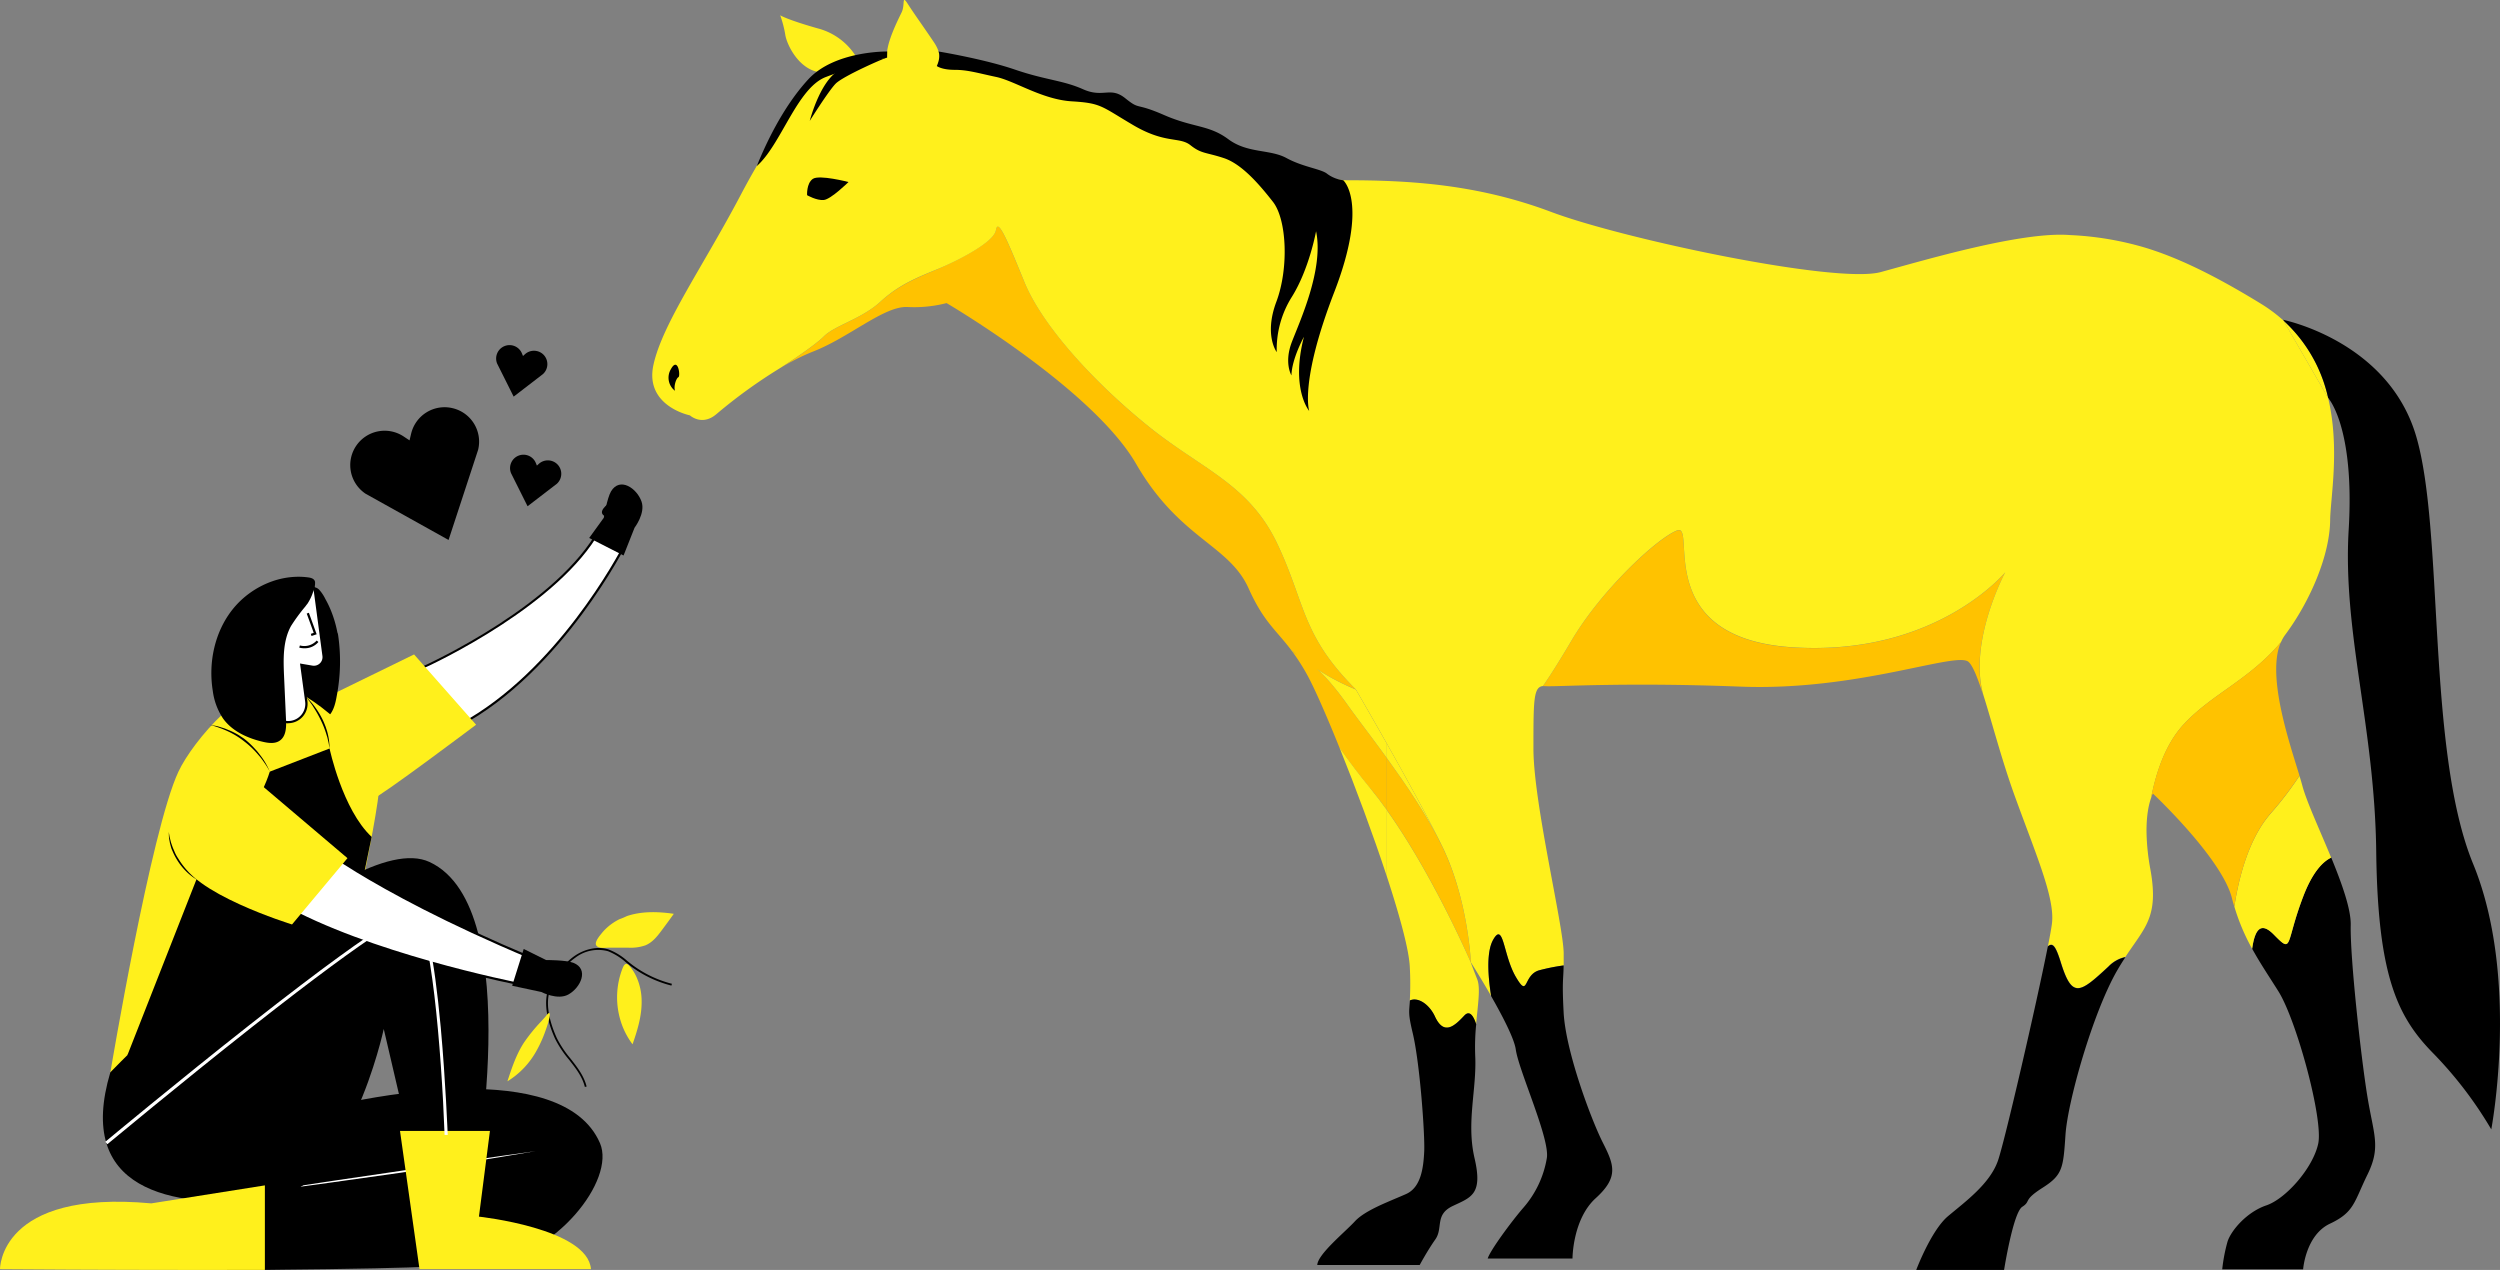 <?xml version="1.0" encoding="UTF-8"?> <svg xmlns="http://www.w3.org/2000/svg" id="Layer_1" data-name="Layer 1" viewBox="0 0 800 406.37"><rect x="0" y="0" width="800" height="406.37" fill="#808080" stroke="none"/><defs><style>.cls-1{fill:#fff01c;}.cls-2{fill:none;}.cls-3{fill:#ffc200;}.cls-4{fill:#fff;}</style></defs><path d="M204,160.27s-3.94-2.83-7.29-.61-5.17,4.14-3.42,5.36,6.08.69,6.77,0S204,160.27,204,160.27Z"></path><path class="cls-1" d="M413.07,207.83l.39.53,1.62,1.16C414.4,209,413.73,208.41,413.07,207.83Z"></path><path class="cls-2" d="M420.9,213.7l-5.82-4.18a72.69,72.69,0,0,0,6.36,4.59A5.94,5.94,0,0,0,420.9,213.7Z"></path><path class="cls-2" d="M491.25,222.69a20.55,20.55,0,0,0,2.47-3.14C492.44,219.67,491.69,220.49,491.25,222.69Z"></path><path class="cls-3" d="M641.65,183.19s-22.16,26.88-67.93,24-30.52-40-37.06-37.41S512.32,189,502.88,205c-4.55,7.7-7.41,12.09-9.16,14.57a6,6,0,0,1,.74,0c3.65.26,24.72-1.31,62.5.15s69.26-11.44,73-7.89c1.48,1.39,3,5.41,4.74,10.89C629.65,205.59,641.65,183.19,641.65,183.19Z"></path><path class="cls-1" d="M730.67,102.54,745,127.34A47.24,47.24,0,0,0,730.67,102.54Z"></path><path class="cls-2" d="M730.67,102.54,745,127.34A47.24,47.24,0,0,0,730.67,102.54Z"></path><path class="cls-3" d="M443.8,242.6v16.61C458.73,280.15,470.68,308,470.68,308s-.86-20.14-9.21-37.21C456.77,261.14,450,251.2,443.8,242.6Z"></path><path class="cls-3" d="M443.8,259.21V242.6c-4.87-6.71-9.43-12.61-12.49-16.91-5.39-7.58-8.66-10.6-9.87-11.58a73.45,73.45,0,0,0,12.42,6.5c-17.44-17.44-16-27.25-25.07-46.5s-24.34-24-41.41-37.78-33.79-32-39.6-46.14S319.3,69.72,318.7,73.6,306.59,83.29,300.29,86s-12.47,5-18.53,10.54-14.65,7.62-18.16,11.14-14.24,10.3-14.24,10.3h0a71.11,71.11,0,0,1,10.78-5.47c11.65-4.52,22.69-14.57,30.19-14.27a41.51,41.51,0,0,0,12.57-1.25s46.7,27.34,60.65,51.44,29.69,25.79,36,39.84c4.75,10.61,8.66,13.19,13.53,19.61.66.58,1.33,1.14,2,1.69l-1.61-1.16a65.73,65.73,0,0,1,4.71,7.33c2.29,4.1,6.18,12.91,10.5,23.63,3.11,4.39,6.4,8.77,9.79,12.89C440.27,254.41,442.05,256.77,443.8,259.21Zm-25.58-47.3.15.11Zm1.61,1.13.15.1Z"></path><path class="cls-1" d="M443.8,280.49c4.13,12.61,7.11,23.54,7.34,29a100.88,100.88,0,0,1,0,10.67c2.76-1.23,6.32,1.44,8,5.09,2.9,6.3,6.29,3.08,9.44-.28,1.77-1.88,3,.42,3.77,2.79.56-6.35,1.46-11.57.36-14.39-1.65-4.21-2.06-5.4-2.06-5.4s-11.95-27.8-26.88-48.74Z"></path><path class="cls-1" d="M438.46,252.21c-3.39-4.12-6.68-8.5-9.79-12.89,5.08,12.59,10.75,27.82,15.13,41.17V259.21C442.05,256.77,440.27,254.41,438.46,252.21Z"></path><path d="M471.86,370.65c-2.69-11.57.73-22,.21-32.78a74.08,74.08,0,0,1,.31-10.13c-.76-2.37-2-4.67-3.77-2.79-3.15,3.36-6.54,6.58-9.44.28-1.69-3.65-5.25-6.32-8-5.09-.25,3.88-.62,4.06.91,10.49,2.32,9.8,3.92,32.63,3.67,37.81s-1,11.52-5.81,13.65c-1.72.77-3.9,1.65-6.13,2.63-4,1.73-8.09,3.77-10.23,6.09-3.35,3.62-11.88,10.52-12.06,14h32.78s2.42-4.53,5-8.19-.28-7.93,5.59-10.71S474.56,382.23,471.86,370.65Z"></path><path class="cls-2" d="M686.87,267a92.15,92.15,0,0,1,1.46-11.62C687.67,257.15,686.73,260.85,686.87,267Z"></path><path d="M791.4,276.44c-15-36.5-9.21-106.87-18.32-137.16s-42.53-36.95-42.53-36.95l.12.21A47.24,47.24,0,0,1,745,127.34h0s8.55,9.17,6.58,42.15,8.33,63,8.81,103,6.84,53,18.35,64.68a126.9,126.9,0,0,1,18.47,24.23S806.41,313,791.4,276.44Z"></path><path d="M737,287c-5.81,15.26-3.15,18.41-9.44,12-3.79-3.82-5.92-2.18-6.86,4.61,2.59,4.72,5.5,9,8.4,13.63,5.8,9.27,14.4,40.94,12.73,48.72s-10.34,17.64-16.6,19.76-11.25,8-12.41,11.56a53.52,53.52,0,0,0-1.71,8.9H737s.79-10.94,8.6-14.61,7.67-6.89,12-15.72,2-12.64,0-24.75S752,306.59,752.23,296c.11-5.09-2.85-13.32-6.25-21.6C743.49,275.59,740.08,278.74,737,287Z"></path><path class="cls-1" d="M715,290.14a66.94,66.94,0,0,0,5.68,13.47c.94-6.79,3.07-8.43,6.86-4.61,6.29,6.37,3.63,3.22,9.44-12,3.13-8.22,6.54-11.37,9-12.54-3.67-8.91-7.84-17.87-9.22-23-.25-.92-.56-2-.93-3.18a108.48,108.48,0,0,1-9.17,12C719.72,268.16,716.45,280.49,715,290.14Z"></path><path class="cls-1" d="M745,127.34l-14.32-24.8a49.46,49.46,0,0,0-7.14-5.32c-16-9.83-27.59-15.1-37.19-18a99.88,99.88,0,0,0-24-4C646.93,74,616,83.22,601.82,87.07S519.47,76.5,496.38,67.82c-18.43-6.93-35.8-9.26-52.58-9.91-4.26-.17-8.47-.23-12.66-.23-20.7,0-83.55-33.5-131.32-36.55,0,0,2.38-2.63-.93-7.56s-6.27-9-8.36-12.26-.82.18-2,2.63-5.29,10.47-4.65,14.49c0,0-6.54.53-9,1.36a20.5,20.5,0,0,0-13.17-10.7c-9.93-2.81-12.05-4.2-12.05-4.2a35.28,35.28,0,0,1,1.63,6.23c.43,3,4.33,11.43,11.52,12.07A239.19,239.19,0,0,0,237.1,62.25c-12.06,22.92-25.13,41.32-28,54.52s11.68,16.15,11.68,16.15,3.85,3.58,8.52-.44a164.6,164.6,0,0,1,20.1-14.55h0s10.73-6.79,14.24-10.3,12.11-5.57,18.16-11.14S294,88.61,300.29,86s17.8-8.48,18.41-12.35S322,76,327.78,90.19s22.52,32.33,39.6,46.14,32.33,18.52,41.41,37.78,7.63,29.06,25.07,46.5c0,0,4.42,7.58,9.94,17.36,6,10.64,13.31,23.87,17.67,32.77,8.35,17.07,9.21,37.21,9.21,37.21s3.14,4.93,6.49,10.79c-.79-4.85-1.78-13.7.62-18,3.41-6.06,3.17,4.84,7.29,11.87s2.21-.56,7.4-2.1a64.35,64.35,0,0,1,7.9-1.58c0-1,0-2.33,0-4-.19-9.2-9.6-47.83-9.68-65.14,0-9.07,0-14.26.57-17.12.44-2.2,1.19-3,2.47-3.14,1.75-2.48,4.61-6.87,9.16-14.57,9.44-16,27.25-32.69,33.78-35.23s-8.71,34.51,37.06,37.41,67.93-24,67.93-24-12,22.4-6.92,39.5c2.69,8.53,5.83,20.6,9.9,31.88,6.69,18.53,12.88,32.55,12,40.77-.14,1.32-.62,4-1.32,7.51,1.59-1.48,2.59.07,4.15,5.1,3.64,11.71,6.06,9.9,15.26,1.3a10.55,10.55,0,0,1,5.39-3c2.48-3.76,4.66-6.54,6.24-9.44,2.45-4.52,3.43-9.34,1.73-18.7a71.6,71.6,0,0,1-1.2-11.12c-.14-6.1.8-9.8,1.46-11.62,1.55-8,4.55-17.15,10.36-23.46,9-9.76,21.08-14.31,31.2-26.38a11.73,11.73,0,0,1,1.31-2.3c7.85-10.54,14.29-25.26,14.42-36.71C745.69,159.72,748.85,143.47,745,127.34Z"></path><path d="M485.08,312.64c-4.12-7-3.88-17.93-7.29-11.87-2.4,4.27-1.41,13.12-.62,18,3.57,6.25,7.39,13.56,7.88,17.07.95,6.8,11,28.6,9.93,34.78a32.2,32.2,0,0,1-7.43,15.77c-3.79,4.35-10.75,13.8-11.48,16.33H503.2s0-12.55,7.43-19.3,5.89-10.63,2.25-17.83S501,336.48,500.36,323.94c-.54-10.25-.06-10.28,0-15a64.35,64.35,0,0,0-7.9,1.58C487.29,312.08,489.2,319.66,485.08,312.64Z"></path><path d="M659.45,308c-1.56-5-2.56-6.58-4.15-5.1-3.69,18.64-13.77,62.22-15.95,68.5-2.59,7.47-10.58,13.22-16,17.79s-10.17,17.23-10.17,17.23h28.12s2.9-18.37,5.82-20.24.06-2,6.51-6.1,6.61-6.32,7.33-17,8.73-38.9,16.43-52.35c.94-1.64,1.86-3.1,2.74-4.44a10.55,10.55,0,0,0-5.39,3C665.51,317.85,663.09,319.66,659.45,308Z"></path><path class="cls-1" d="M461.47,270.74c-4.36-8.9-11.67-22.13-17.67-32.77v4.63C450,251.2,456.77,261.14,461.47,270.74Z"></path><path class="cls-1" d="M421.44,214.11c1.21,1,4.48,4,9.87,11.58,3.06,4.3,7.62,10.2,12.49,16.91V238c-5.52-9.78-9.94-17.36-9.94-17.36A73.45,73.45,0,0,1,421.44,214.11Z"></path><path class="cls-3" d="M698.69,231.87c-5.81,6.31-8.81,15.42-10.36,23.46a8.31,8.31,0,0,1,.61-1.38S711,274.64,714.22,287.4c.23.94.49,1.85.75,2.74,1.48-9.65,4.75-22,11.69-29.94a108.48,108.48,0,0,0,9.17-12c-3.31-10.86-10.58-32.09-5.94-42.75C719.77,217.56,707.68,222.11,698.69,231.87Z"></path><path d="M283.91,16.48s-16.8-.28-25.27,8.92-14,21.65-16.47,27.75c7.78-6.83,12.83-24.84,22-28.47a180.72,180.72,0,0,1,19.7-6.25Z"></path><path d="M283.91,18.43c-.45-.08-14.16,5.91-16.53,8.37s-8.26,11.89-8.26,11.89S262.84,24,270,21.8A134.69,134.69,0,0,1,283.91,18.43Z"></path><path d="M300.33,16.48s14.49,2.38,24.42,5.78,15.32,3.4,21.83,6.3,8.69-1,13.53,2.9,2.91,1.21,12.35,5.33,14.38,3.13,20.59,7.75,13.32,3.14,18.65,6.05,11.24,3.49,13.07,5.09a10.92,10.92,0,0,0,5.06,2s8.26,7-2.88,35.83-8,38-8,38-6-7-1.69-23.73c0,0-3.88,7-4,12.35,0,0-2.42-4,.12-10.66S423.68,86.11,421.14,74c0,0-2.18,12.09-7.75,21a31.67,31.67,0,0,0-4.84,17.68s-4.12-5.45-.12-16.1,3.39-26.28-1.09-32-10-12.11-15.74-14-7.15-1.33-10.66-4.12-8-.36-18.29-6.41S352.48,33,343,32.43s-18.26-6.54-24.25-7.81-9.08-2.27-13.26-2.27-5.71-1.22-5.71-1.22S301.13,18.33,300.33,16.48Z"></path><path d="M216,125.06a5.29,5.29,0,0,1-1.33-6.9c2.3-4.24,3.15,2.18,2.42,2.54S215.53,123.61,216,125.06Z"></path><path d="M258.27,62.46s-.24-3.76,1.82-5.21,11.43,1,11.43,1S265.9,63.79,263.6,64,258.27,62.46,258.27,62.46Z"></path><path d="M172.45,148.41l-.64.58-.33-.8a4.28,4.28,0,0,0-5.58-2.37h0a4.3,4.3,0,0,0-2.37,5.59L168.82,162l9.38-7.2a4.31,4.31,0,0,0,.31-6.06h0A4.31,4.31,0,0,0,172.45,148.41Z"></path><path d="M168,113.34l-.64.58-.33-.8a4.29,4.29,0,0,0-5.58-2.37h0a4.29,4.29,0,0,0-2.37,5.59l5.29,10.58,9.37-7.21a4.3,4.3,0,0,0,.32-6.06h0A4.31,4.31,0,0,0,168,113.34Z"></path><path d="M131.57,138.74l-.52,2.18-1.87-1.24a11,11,0,0,0-15.27,3.08h0A11,11,0,0,0,117,158l26.54,14.79L153,143.93a11,11,0,0,0-8.11-13.3h0A11,11,0,0,0,131.57,138.74Z"></path><path class="cls-4" d="M133.47,214.42c-4.57,2.24,43.85-18.32,58.48-45.08l8.37,4.32S180.18,214.3,147.2,232Z"></path><path d="M147.1,232.45l-13.75-17.59c-.15.06-.23.12-.25.09l-.26,0,0-.26c0-.28.16-.37.51-.55l.26-.12,0,0c5-2.21,44.92-20.88,58-44.85l.17-.31,9,4.65-.16.32c-.2.41-20.56,40.94-53.27,58.48ZM134,214.56l13.26,17c30.81-16.68,50.55-53.86,52.53-57.7l-7.73-4C179.1,193.14,140.56,211.7,134,214.56Z"></path><path class="cls-1" d="M100.86,224.87l31.64-15.45,19.85,22.49s-31,23.34-33.42,23.94S100.86,224.87,100.86,224.87Z"></path><path d="M108.2,203.23a58.29,58.29,0,0,1-.44,19.45c-.45,2.62-1.14,5.46-3.27,7.07s-5.43,1.48-8.07.5c-4.41-1.64-7.94-5-11-8.65a18.14,18.14,0,0,1-2.84-4.32,16.66,16.66,0,0,1-1.11-6.07c-.18-5.2.72-10.79,4.31-14.54a23.89,23.89,0,0,1,5.7-4c2-1.17,3.91-2.51,5.89-3.75,1.51-.94,3.29-1.65,4.75-.23a12.84,12.84,0,0,1,2,3,30.88,30.88,0,0,1,1.67,3.42,37.25,37.25,0,0,1,2.18,7.31C108.11,202.66,108.16,203,108.2,203.23Z"></path><path class="cls-1" d="M35.31,343.22s13-77.59,21.79-96.29c4.52-9.7,22.07-30.43,33.71-27.25s29.64,21.79,30.7,28.6-11.65,63.11-11.65,63.11S57.61,348.72,35.31,343.22Z"></path><path class="cls-4" d="M84.51,198.34c.51-5.73,5.77-11,11.38-12.26h0a4.1,4.1,0,0,1,5,3.46l2.71,20.34a3.11,3.11,0,0,1-3.6,3.48l-3.58-.6L98,224.47A5.83,5.83,0,0,1,88.78,230l-8.16-6,3.06-20.52Z"></path><path d="M92.22,231.47a6.19,6.19,0,0,1-3.66-1.22l-8.34-6.13,3.1-20.73.83-5.1c.52-5.7,5.64-11.21,11.66-12.57a4.49,4.49,0,0,1,5.41,3.77l2.71,20.34a3.48,3.48,0,0,1-4,3.89l-3.1-.52,1.55,11.23a6.23,6.23,0,0,1-6.14,7ZM81,223.8l8,5.87a5.47,5.47,0,0,0,8.65-5.14L96,212.32,100,213a2.75,2.75,0,0,0,3.18-3.07l-2.71-20.34A3.74,3.74,0,0,0,96,186.43c-5.64,1.27-10.62,6.62-11.1,11.94v0L84,203.5Z"></path><path d="M97.72,194.06a58.29,58.29,0,0,0-4.6,6.27c-2.64,4.8-2.46,10.59-2.22,16.07l.63,14c.11,2.4,0,5.22-2,6.6-1.51,1.06-3.55.81-5.35.39-5-1.16-10-3.43-12.9-7.61a20.66,20.66,0,0,1-3.19-8.7c-1.46-9.06.59-18.8,6.28-26a27.85,27.85,0,0,1,5.64-5.36A28.35,28.35,0,0,1,87,186.06a25.62,25.62,0,0,1,7.6-1.48,22.83,22.83,0,0,1,3.88.17c1,.12,2.13.38,2.34,1.48a6.59,6.59,0,0,1-.57,3,15.68,15.68,0,0,1-1.89,4C98.16,193.45,97.94,193.76,97.72,194.06Z"></path><path d="M40.79,337.61l24.75-63s15.59-11.13,20.79-27.68l19.13-7.41s4.11,19.55,13.47,28.29l-9.07,43.58S85.66,345,40.79,337.61Z"></path><path d="M86.33,246.93a23.49,23.49,0,0,0-1.64-2.73c-.3-.43-.6-.86-.92-1.29s-.64-.83-1-1.23a28.42,28.42,0,0,0-4.54-4.37A26.78,26.78,0,0,0,72.88,234a33.68,33.68,0,0,0-6-2.11c.52.09,1,.18,1.57.29a12.06,12.06,0,0,1,1.56.34l1.53.48.39.12.37.15.74.31A22.75,22.75,0,0,1,76,235c.47.26.9.58,1.35.87l.68.45.63.5A27,27,0,0,1,81,239l1.09,1.18c.36.4.68.83,1,1.25A22.35,22.35,0,0,1,86.33,246.93Z"></path><path d="M97.77,222.85a21.72,21.72,0,0,1,3.11,3.52,25.84,25.84,0,0,1,2.4,4c.35.71.63,1.45.92,2.18.13.37.24.75.37,1.12l.17.57.14.57a19.82,19.82,0,0,1,.58,4.66c-.17-.76-.22-1.54-.44-2.29l-.25-1.13-.34-1.11a30.1,30.1,0,0,0-1.69-4.31,36.42,36.42,0,0,0-2.24-4.05l-.63-1-.68-.94C98.75,224.07,98.27,223.46,97.77,222.85Z"></path><path d="M192,365.82c-12.19-28.28-76.91-13.54-78.22-13.54L79,386.18l-6.4,20.19s4.81,0,12.19,0v0l6.58-.09c8.22-.07,18.23-.2,28.15-.41h.16c14.38-.31,28.53-.82,36.66-1.65C177.59,402.06,197.07,377.67,192,365.82Z"></path><path class="cls-4" d="M84.76,381.23l10.82-1.71,10.83-1.64,21.66-3.19,21.66-3.24,10.84-1.57,10.85-1.52-10.81,1.81-10.81,1.74L139,373.61c-3.6.55-7.21,1.14-10.82,1.67l-21.69,3.05-10.85,1.48Z"></path><path d="M35.31,343.13s76.41-79.27,102.15-67.29c31.66,14.73,13.88,105.73,13.88,105.73H135l-12.2-52.3s-11.25,52.73-38,54.86C54.37,386.56,24.1,380.84,35.31,343.13Z"></path><path class="cls-1" d="M128,361.89h28.78l-3.52,27.43s34.85,3.76,35.85,16.81H134.24Z"></path><path class="cls-1" d="M48.42,385.08l36.34-5.76v27.05H58.06s-26.93,0-58.06-.24C0,406.13-.32,380.59,48.42,385.08Z"></path><path d="M188.54,172.15l11,5.61,3.52-8.89s3.54-4.62,2.23-8.37c-1.48-4.25-6.92-8-9.76-3.26-1.26,2.12-2.31,8.44-2.31,8.44Z"></path><path class="cls-4" d="M98,267.62c0,.05,19.22,16.78,72.15,39l-2.06,8.7S118.77,306,89.7,289.36Z"></path><path d="M168.39,315.72l-.35-.07c-.49-.09-49.73-9.54-78.52-26l-.27-.15,8.43-22,.34.13.27-.25c.15.15,19.51,16.87,72,38.88l.28.12ZM90.15,289.2c27.46,15.56,73.27,24.81,77.69,25.67l1.9-8.07c-27.23-11.43-45.31-21.36-55.69-27.69-5.93-3.62-10-6.46-12.42-8.21-1.93-1.41-2.94-2.2-3.45-2.66Z"></path><path class="cls-1" d="M69.7,239.42l41.49,35.19L93.45,295.83s-33.13-10.22-35.66-21.22S69.7,239.42,69.7,239.42Z"></path><path d="M167.59,303.67l-3.7,11.77,9.35,2s5.15,2.72,8.62.81c3.95-2.17,6.75-8.16,1.59-10.16-2.3-.9-8.71-.88-8.71-.88Z"></path><path d="M187.15,347.81c-.82-3.3-2.89-5.94-5.09-8.74a33.87,33.87,0,0,1-4.42-6.65c-1.93-4.24-4.66-12.19-1.29-17.77,1.69-2.79,4.05-6.3,7.4-8.67s7.59-3.26,11-2.15a19.42,19.42,0,0,1,6,3.69c.5.4,1,.8,1.51,1.19a36.37,36.37,0,0,0,12.75,6.1l-.15.58a36.86,36.86,0,0,1-13-6.2c-.52-.39-1-.8-1.53-1.2a19.26,19.26,0,0,0-5.77-3.6,12.07,12.07,0,0,0-10.47,2.08c-3.26,2.31-5.58,5.75-7.23,8.49-3.23,5.35-.56,13.08,1.32,17.21a33.1,33.1,0,0,0,4.34,6.53c2.14,2.72,4.35,5.54,5.2,9Z"></path><path class="cls-1" d="M202.42,334.17c1.56-4.5,3-9.16,2.9-13.93a18.77,18.77,0,0,0-1.77-7.87,14.08,14.08,0,0,0-2.26-3.4c-1.27-1.39-1.87.34-2.3,1.49a25.58,25.58,0,0,0-.53,15.74A24.11,24.11,0,0,0,202.42,334.17Z"></path><path class="cls-1" d="M173.09,326.94a54,54,0,0,0-5.52,6.84c-2.4,3.74-3.81,8-5.2,12.25a26.42,26.42,0,0,0,9.33-9.82,39.91,39.91,0,0,0,2.83-6.29c.2-.58,2.07-5.65,1.16-5.75-.31,0-1,1-1.22,1.25Z"></path><path class="cls-1" d="M200.62,293.14c4.79-1.61,10-1.44,15-.72-1.26,1.75-2.52,3.49-3.81,5.21-1.45,1.95-3,3.94-5.29,4.88a14.32,14.32,0,0,1-5.57.74h-6.09c-1,0-3.64.44-4.14-.9-.4-1.08,1.22-2.95,1.84-3.73a16.49,16.49,0,0,1,3.45-3.17,17.71,17.71,0,0,1,2.22-1.31A22,22,0,0,0,200.62,293.14Z"></path><path d="M63.11,281.56a17.39,17.39,0,0,1-3.67-2.85A19.35,19.35,0,0,1,56.56,275a20.5,20.5,0,0,1-1.1-2.07L55,271.88a7.19,7.19,0,0,1-.36-1.11c-.1-.38-.22-.75-.29-1.13l-.21-1.15a8.93,8.93,0,0,1-.11-1.16c0-.39,0-.77-.05-1.16q.12.57.21,1.14a7,7,0,0,0,.24,1.12l.28,1.12c.1.36.25.72.37,1.08.23.72.57,1.41.86,2.11s.68,1.36,1.1,2a25.36,25.36,0,0,0,2.71,3.67l.77.84c.28.27.54.54.82.8A21,21,0,0,0,63.11,281.56Z"></path><path d="M97.44,207.45a6.25,6.25,0,0,1-1.68-.21l.2-.7a5.33,5.33,0,0,0,5.38-1.57l.55.47A5.69,5.69,0,0,1,97.44,207.45Z"></path><polygon points="99.69 203.52 99.46 202.83 100.39 202.51 98.15 196.34 98.84 196.09 101.33 202.97 99.69 203.52"></polygon><path class="cls-4" d="M34.35,366.15l-.65-.78c.23-.19,23.07-19.22,46.53-37.68,47.68-37.5,51.4-36.17,52.62-35.73,3.36,1.19,6,13.23,8.19,36.81,1.56,17.16,2.22,34.23,2.23,34.4l-1,0c-1-27.23-4.48-68.42-9.74-70.29-1.65-.58-10.55,3.25-51.65,35.58C57.41,346.94,34.58,366,34.35,366.15Z"></path></svg> 